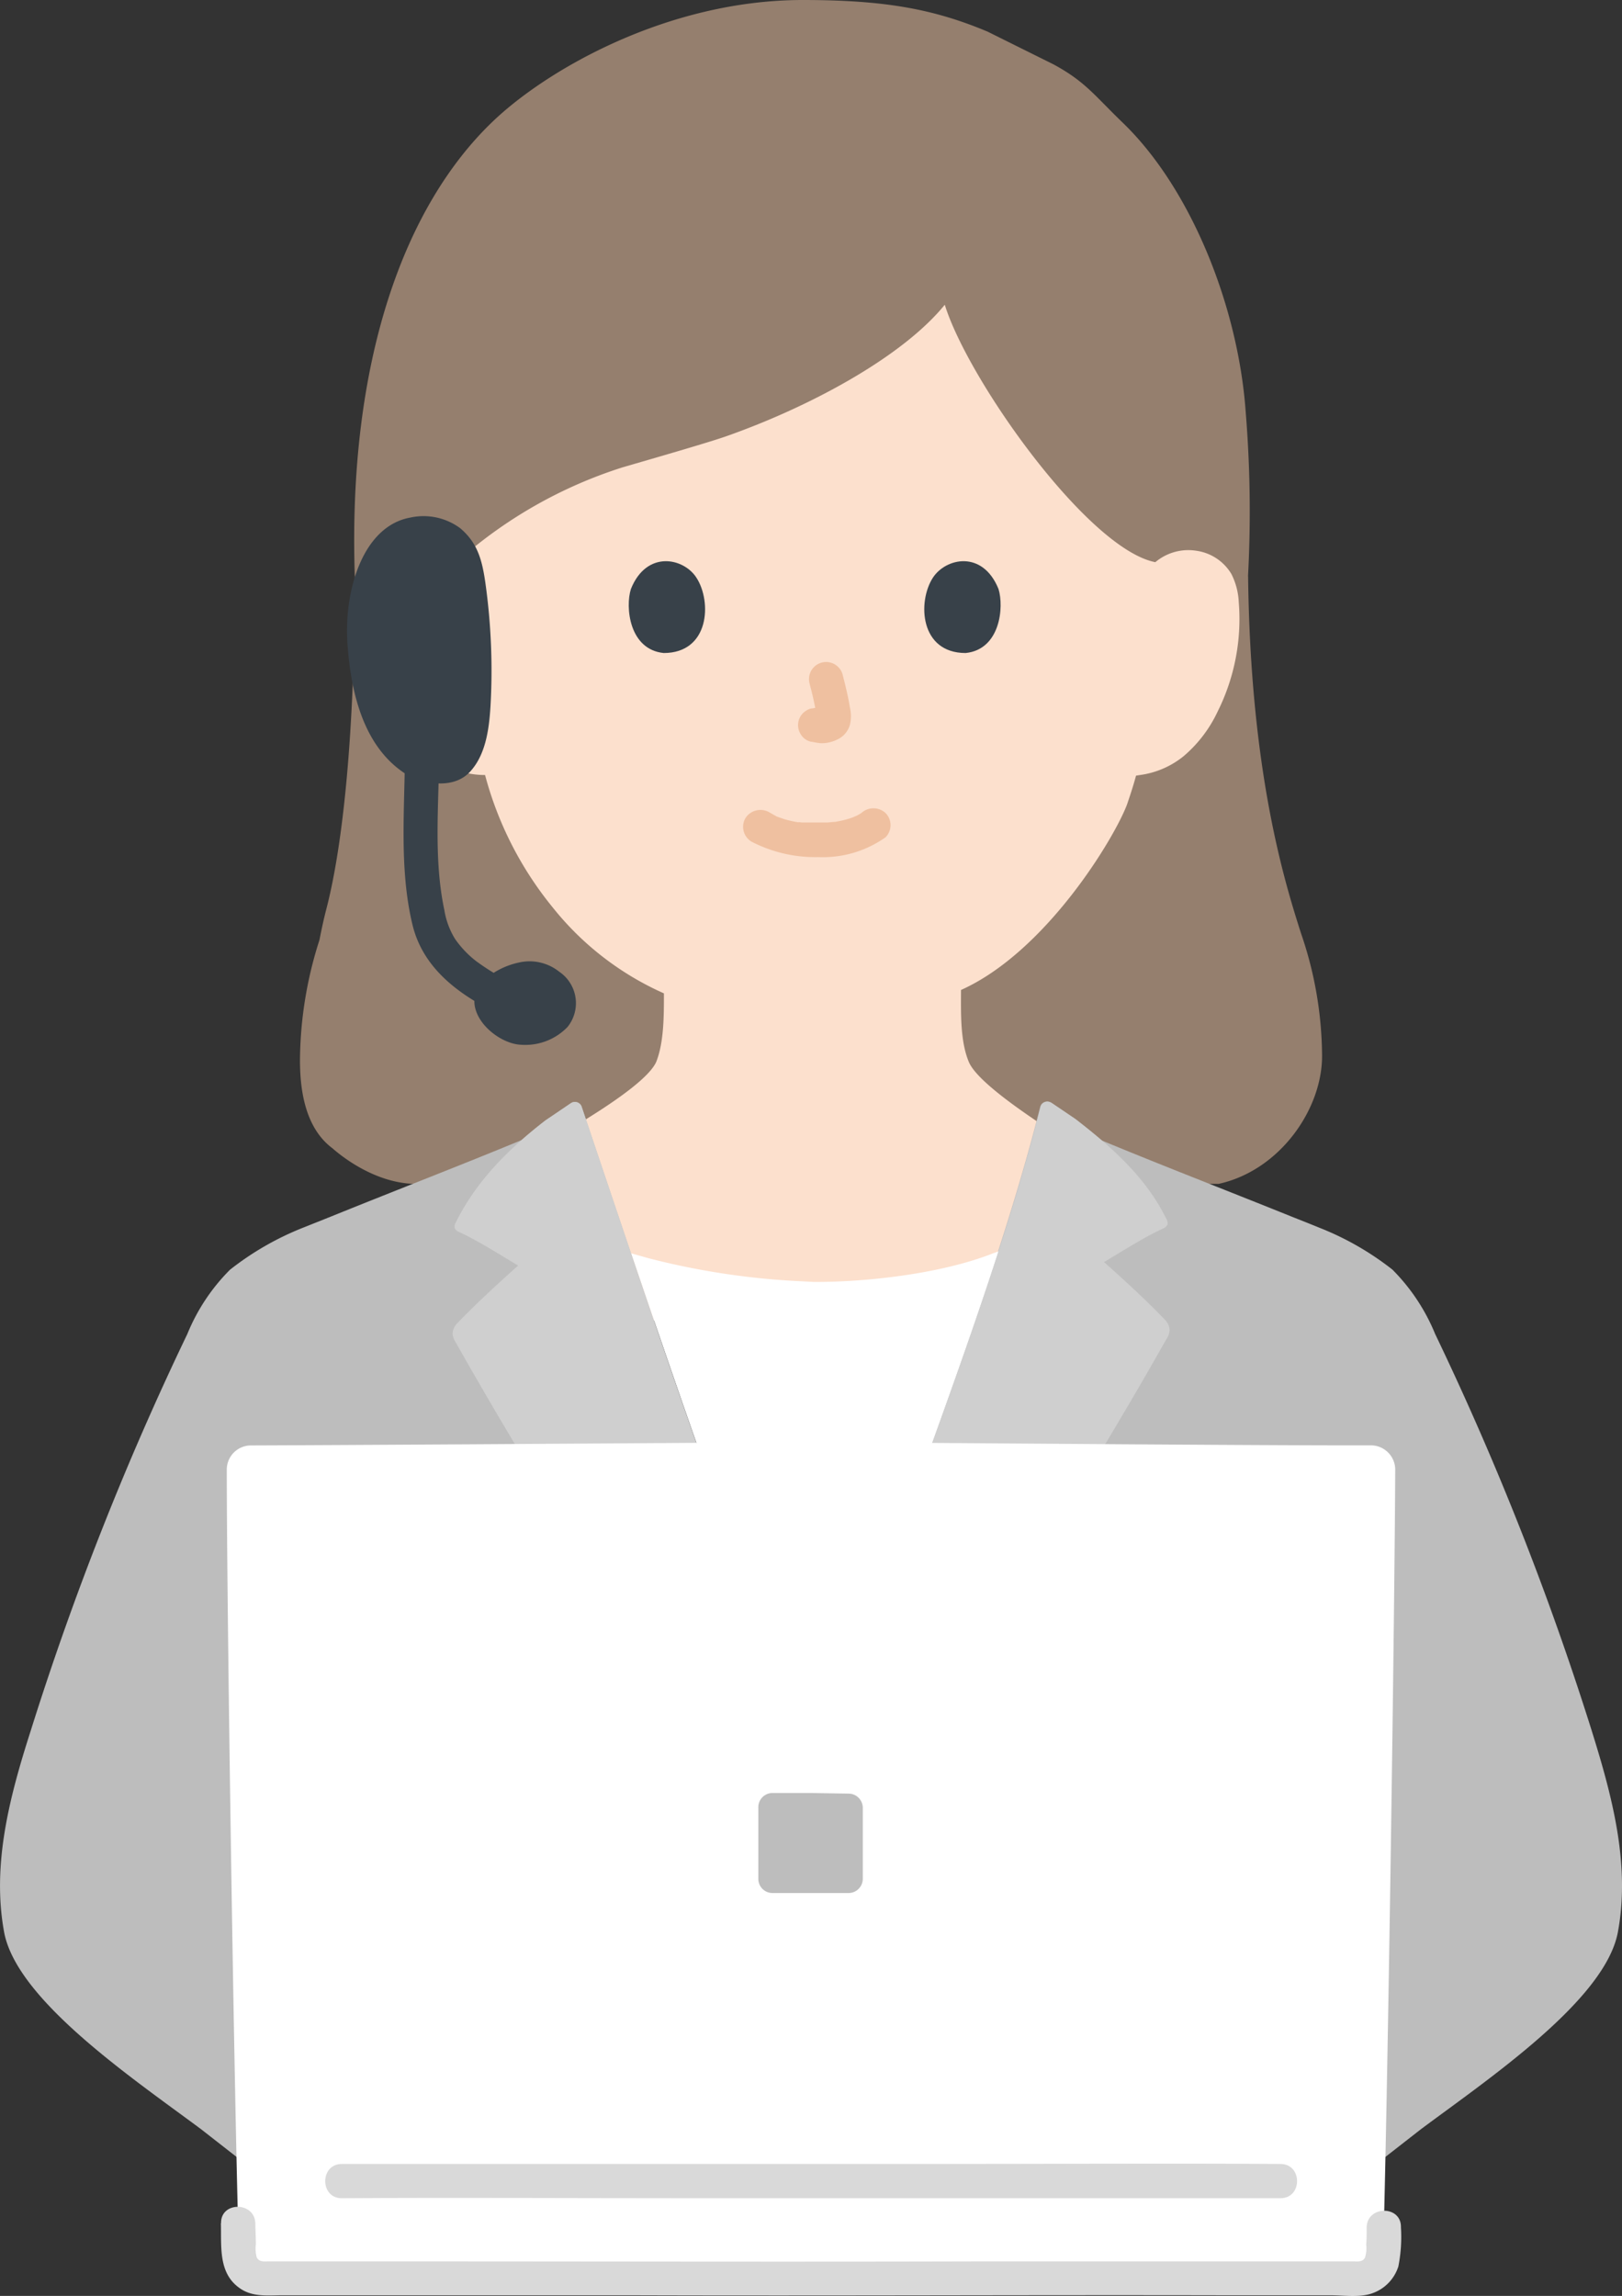 <svg xmlns="http://www.w3.org/2000/svg" viewBox="0 0 181.81 257.29"><rect x="0" y="0" width="181.81" height="257.29" fill="#333333" stroke="none"/><defs><style>.cls-1{fill:#957f6e;}.cls-2{fill:#fce0cd;}.cls-3{fill:#bdbdbd;}.cls-4{fill:#fff;}.cls-5{fill:#cfcfcf;}.cls-6{fill:#efc0a0;}.cls-7{fill:#384149;}.cls-8{fill:#d9d9d9;}</style></defs><g id="レイヤー_2" data-name="レイヤー 2"><g id="レイヤー_1-2" data-name="レイヤー 1"><path class="cls-1" d="M139.89,64.58a136.68,136.68,0,0,0-.26-18.42c-.84-11.82-6.13-25-13.73-32.36-3.29-3.17-4.24-4.65-7.82-6.59l-7.39-3.67C104.74,1.05,99.29,0,90,0,74.8,0,61.27,7.84,55.26,13.59c-10,9.54-16.29,27-15.49,51h0c0,17.51-1.33,30.15-3.2,37.32-.26,1-.52,2.18-.76,3.42a44.83,44.83,0,0,0-2.18,13c-.07,3.8.58,8.06,3.62,10.34,2.13,1.86,5.8,4.11,9.72,4h89.62c6.86-1.5,11.64-8.38,11.6-14.4a42.75,42.75,0,0,0-2.36-13.68c-1.92-6-5.67-18.21-5.93-40Z"/><path class="cls-2" d="M116.23,125.66c-3.44-2.32-7-5-7.66-6.72-.94-2.3-.86-5.38-.85-8,9.59-4.3,17.27-17.16,18.62-20.82.21-.63.62-1.8,1-3.2l.78-.12a9.84,9.84,0,0,0,4.54-2.05,14.77,14.77,0,0,0,3.82-5,23.24,23.24,0,0,0,2.37-12.3,7.73,7.73,0,0,0-.82-3.12,5.46,5.46,0,0,0-3.93-2.61A5.74,5.74,0,0,0,129.5,63c-7.57-1.48-21-20.44-23.6-28.85C101.15,40,90.78,45.59,81.4,48.89c-1.92.68-8.1,2.46-11.61,3.48A51.13,51.13,0,0,0,51.37,62.82,5.9,5.9,0,0,0,47,61.66,5.52,5.52,0,0,0,43,64.28a7.84,7.84,0,0,0-.81,3.12,23.26,23.26,0,0,0,2.37,12.3,14.71,14.71,0,0,0,3.81,5,9.38,9.38,0,0,0,6,2.15,39.47,39.47,0,0,0,7.56,14.81,33.12,33.12,0,0,0,12.49,9.66c0,2.55,0,5.43-.84,7.62-.68,1.68-4.23,4.22-7.9,6.49,0,0-3.61,27.59,23.88,27.59C120.86,153,116.23,125.66,116.23,125.66Z"/><path class="cls-3" d="M30.38,244.73l-7.85-6.13C14.88,232.91,1.86,224.13.46,216.51s.65-15.28,3-22.61A334.23,334.23,0,0,1,21,149.49a21.84,21.84,0,0,1,4.78-7.2,32.59,32.59,0,0,1,8.19-4.71l3.13-1.25c8.32-3.36,14.45-5.71,21.44-8.6.85-.75,1.74-1.48,2.68-2.2L64,123.62a.81.81,0,0,1,1.11.22.66.66,0,0,1,.09.19c4.68,13.91,10,29.81,15,43.74,3.54,9.86,7.52,20.31,11.11,30.24,3.94-11,6.84-18.82,10.73-29.65,5-13.93,10.93-29.92,14.55-44.3a.79.79,0,0,1,1-.58,1,1,0,0,1,.26.12l2.66,1.8c1,.79,2,1.58,2.95,2.39,6.92,2.87,13,5.2,21.3,8.54,1,.4,2.05.81,3.12,1.25a32.44,32.44,0,0,1,8.2,4.7,22.05,22.05,0,0,1,4.78,7.2A334.36,334.36,0,0,1,178.4,193.9c2.29,7.33,4.36,15,2.95,22.61s-14.43,16.4-22.07,22.09l-7.86,6.13Z"/><path class="cls-4" d="M89.94,143.59A83.88,83.88,0,0,1,72.69,141l-1.94-.55c3.14,9.25,6.38,18.7,9.49,27.37,3.54,9.87,7.52,20.31,11.11,30.25,4-11,6.85-18.83,10.74-29.66,3.18-8.87,6.74-18.58,9.84-28.18l-.59.21c-5.78,2.3-14.19,3.24-20.1,3.22Z"/><path class="cls-5" d="M78,193.11q-14.52-20.73-26.9-42.65a2.07,2.07,0,0,1-.37-1,1.79,1.79,0,0,1,.53-1.18c2.15-2.23,4.51-4.39,6.82-6.46-2.25-1.33-4.38-2.71-6.54-3.72a1,1,0,0,1-.58-.49.91.91,0,0,1,.13-.62c2.22-4.47,5.68-8.07,10.06-11.45L64,123.62a.81.81,0,0,1,1.11.22.66.66,0,0,1,.09.19c4.68,13.91,10,29.81,15,43.74,3.77,10.49,8,21.64,11.79,32.14Z"/><path class="cls-5" d="M91.71,197c3.77-10.5,6.61-18.15,10.38-28.64,5-13.93,10.93-29.92,14.54-44.3a.81.81,0,0,1,1-.58,1.23,1.23,0,0,1,.26.12l2.66,1.8c4.38,3.38,8,6.73,10.19,11.2a.86.86,0,0,1,.13.62,1,1,0,0,1-.58.49c-2.16,1-4.29,2.39-6.54,3.72,2.32,2.07,4.68,4.23,6.82,6.46a1.75,1.75,0,0,1,.53,1.18,2.06,2.06,0,0,1-.36,1Q118.34,172,103.8,192.73Z"/><path class="cls-6" d="M84.24,94.32a15.55,15.55,0,0,0,7.48,1.73,12.16,12.16,0,0,0,7.54-2.22,1.93,1.93,0,0,0,0-2.72,2,2,0,0,0-2.71,0c.58-.45.12-.1,0,0l-.46.27c-.13.06-.7.29-.18.1l-.64.23a11.92,11.92,0,0,1-1.79.41c.28-.05-.06,0-.17,0l-.53.05c-.42,0-.85,0-1.27,0s-.76,0-1.14,0l-.52,0s-.64-.09-.26,0a13.85,13.85,0,0,1-1.67-.37l-.69-.24c-.5-.16.27.15-.17-.06L86.18,91a2,2,0,0,0-2.63.69,1.94,1.94,0,0,0,.69,2.63Z"/><path class="cls-6" d="M90.76,76.68a35,35,0,0,1,.82,3.79L91.51,80a2.27,2.27,0,0,1,0,.52L91.6,80a1.05,1.05,0,0,1-.06.24l.19-.46a1.09,1.09,0,0,1-.08.15l.3-.39a.46.46,0,0,1-.12.12l.39-.3a2.19,2.19,0,0,1-.3.16l.46-.19a2.15,2.15,0,0,1-.51.15l.51-.07a1.85,1.85,0,0,1-.47,0l.51.07-.54-.1a1.4,1.4,0,0,0-.76,0,1.36,1.36,0,0,0-.71.23,1.9,1.9,0,0,0-.69,2.62,1.8,1.8,0,0,0,1.14.88c.41.06.8.16,1.21.18a4,4,0,0,0,1.79-.42,2.58,2.58,0,0,0,1.42-1.7,4.14,4.14,0,0,0,0-1.82c-.2-1.22-.49-2.43-.8-3.63a1.92,1.92,0,1,0-3.7,1Z"/><path class="cls-7" d="M70.72,66c-.64,2-.22,6.78,3.67,7.18,5.14,0,5.42-5.74,3.68-8.43C76.66,62.52,72.49,61.61,70.72,66Z"/><path class="cls-7" d="M111.92,66c.63,2,.22,6.78-3.68,7.18-5.14,0-5.41-5.74-3.68-8.43C106,62.52,110.14,61.61,111.92,66Z"/><path class="cls-7" d="M45.39,84c0,6.48-.69,13.28.85,19.65,1.29,5.34,6,8.36,10.71,10.47a2,2,0,0,0,2.62-.68,1.93,1.93,0,0,0-.68-2.63,25.92,25.92,0,0,1-5.53-3.11A11.2,11.2,0,0,1,51,105.21,8.8,8.8,0,0,1,49.81,102c-1.25-5.86-.59-12.11-.58-18.05C49.23,81.52,45.39,81.51,45.39,84Z"/><path class="cls-7" d="M62.69,108.9a4.25,4.25,0,0,1,.93,6.18,6.56,6.56,0,0,1-5.2,2c-2.09-.07-4.89-2.11-5.22-4.45s2.4-4.21,4.9-4.75A5.32,5.32,0,0,1,62.69,108.9Z"/><path class="cls-7" d="M46,58c-5.28.94-7.48,8.09-7.05,14.18.41,5.77,1.94,11.93,7,14.84,2,.9,5,1.35,6.74-.54s2.13-4.71,2.29-7.34a70.59,70.59,0,0,0-.58-13.86c-.37-2.57-.89-4.46-2.82-6.09A6.91,6.91,0,0,0,46,58Z"/><path class="cls-4" d="M90.9,161.6c-26.73.19-53.33.35-62.78.38a2.71,2.71,0,0,0-2.7,2.72h0c0,15.35.79,68.45,1.36,88a2.72,2.72,0,0,0,2.76,2.64c8.54-.13,35-.05,61.36,0,26.39-.09,52.83-.17,61.36,0a2.73,2.73,0,0,0,2.77-2.64c.56-19.52,1.3-72.63,1.36-88a2.73,2.73,0,0,0-2.71-2.73h0C144.24,162,117.63,161.79,90.9,161.6Z"/><path class="cls-8" d="M24.76,249.14c.07,2.59-.31,5.57,2.08,7.26,1.38,1,3,.84,4.6.82,3.23,0,6.45,0,9.68,0q14.9,0,29.79,0c22.16.07,44.32-.05,66.48,0,3.92,0,7.85,0,11.77,0,1.48,0,3.26.28,4.67-.23a4.69,4.69,0,0,0,2.91-3,17,17,0,0,0,.29-4.39c.06-2.48-3.78-2.47-3.84,0,0,.64,0,1.29-.05,1.93A3.51,3.51,0,0,1,153,253c-.25.46-.71.44-1.17.42-1.14,0-2.29,0-3.44,0-3.35,0-6.69,0-10,0q-14.5,0-29,0c-21.07.06-42.14,0-63.22,0l-12,0-4.08,0c-.49,0-1,.09-1.3-.42a3.49,3.49,0,0,1-.11-1.47c0-.79-.05-1.58-.06-2.37-.07-2.47-3.91-2.48-3.84,0Z"/><path class="cls-8" d="M38.31,246.34c12.91-.08,25.82,0,38.73,0,15.83,0,31.66,0,47.49,0,6.32,0,12.64,0,19,0,2.48,0,2.48-3.83,0-3.84-12.91-.08-25.82,0-38.73,0-15.83,0-31.66,0-47.49,0-6.32,0-12.64,0-19,0-2.47,0-2.48,3.85,0,3.84Z"/><path class="cls-3" d="M90.9,200.93l-4.27,0A1.59,1.59,0,0,0,85,202.56c0,2.14,0,5.74,0,8a1.59,1.59,0,0,0,1.6,1.58l4.25,0,4.26,0a1.6,1.6,0,0,0,1.6-1.58c0-2.3,0-5.9,0-8A1.6,1.6,0,0,0,95.18,201Z"/></g></g></svg>